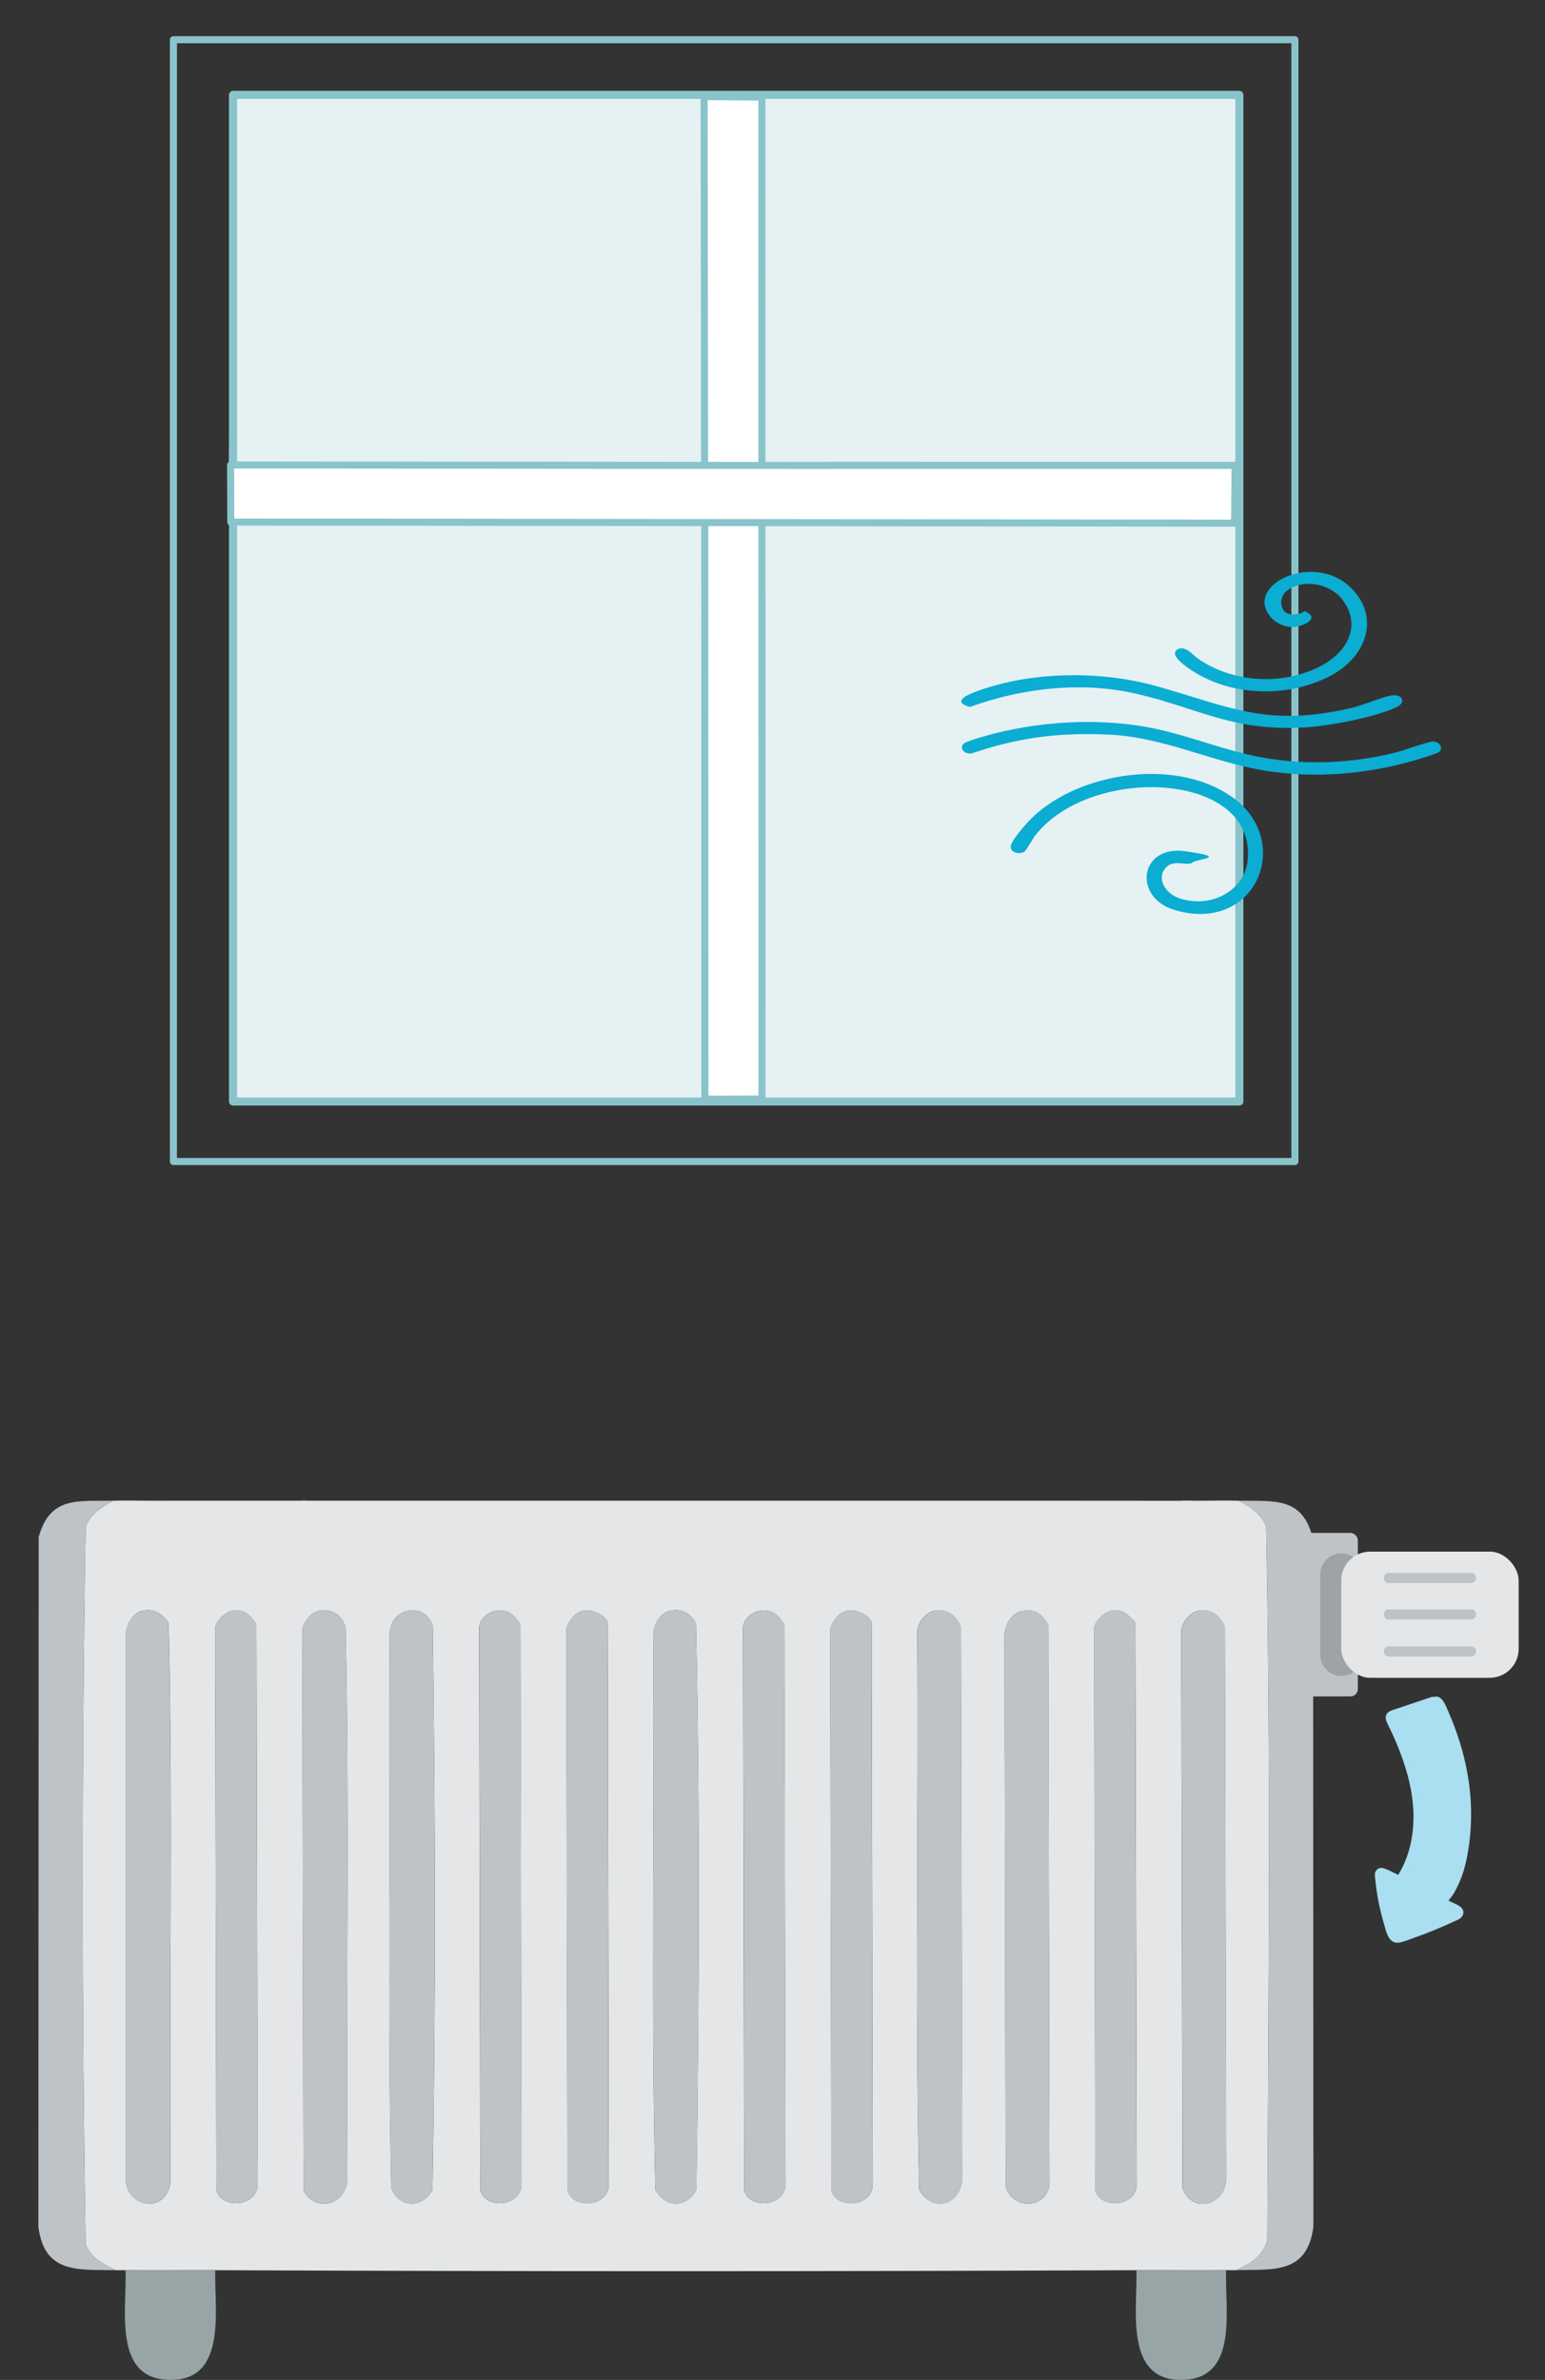<svg xmlns="http://www.w3.org/2000/svg" id="Layer_1" version="1.1" viewBox="0 0 1529.6 2355.5"><rect x="0" y="0" width="1529.6" height="2355.5" fill="#333333" stroke="none"/><defs><style> .st0 { fill: #97a5a6; } .st1 { fill: #a9dff0; } .st2 { fill: #fff; } .st2, .st3 { stroke-width: 7px; } .st2, .st3, .st4 { stroke: #89c4cb; stroke-linecap: round; stroke-linejoin: round; } .st3 { fill: none; } .st5 { fill: #bec3c7; } .st6 { fill: #0badd2; } .st7 { fill: #e4e6e7; } .st8 { fill: #9da3a7; } .st4 { fill: #e6f1f4; stroke-width: 8px; } </style></defs><g><g><path class="st7" d="M168.7,1485.3c.7,24-5,40.9,25.9,44.4,15.7,1.8,78.1,1.9,90.7-3,19.3-7.5,13.6-24.5,14.1-41.4h739.5c.5,16.9-5.2,33.9,14.1,41.4,12.6,4.9,75,4.8,90.7,3,30.9-3.5,25.2-20.4,25.9-44.4,18.9.3,37.8-.4,56.7,0,11.8,6.3,22.1,12.6,27.2,25.8,4.7,234.8,2.3,471.2,1.2,706.3-5.3,16.4-16.2,22.6-30.9,29.5h-9.9c-29.5.4-59.2-.1-88.7,0-303.9,1.3-608.2,1.3-912.1,0-29.5-.1-59.2.4-88.7,0h-9.9c-12.4-6.5-24.5-11.6-29.7-25.8-3.9-236-3.9-474.1,0-710,5.2-13.2,15.4-19.4,27.2-25.8,18.8-.4,37.8.3,56.7,0h0ZM140.9,1594.2c-9.7,2.1-15.5,13.8-16.6,22.9v537.4c-.8,31,40.6,37.8,44.5,4.9-1.4-184.2,2.5-368.9-1.9-552.7-5.8-9.7-14.3-15-25.9-12.5h-.1ZM229.7,1594.2c-6.5,1.3-16.9,10.8-16.7,17.9l1.2,556c5.9,19,40.7,15.9,40.9-6.2l-1.2-553.5c-4.7-9.4-13.1-16.5-24.2-14.2h0ZM316,1594.2c-8,1.6-16.7,12-16.7,20.5l1.2,553.5c13,23.3,44,13,43.4-13.6-1.3-181,2.2-362.4-1.8-543.1-2.4-12.4-13.6-19.8-26.1-17.3h0ZM404.8,1594.2c-12.9,1.9-19.4,13-19.2,25.3,1.3,181.8-2.1,364.1,1.7,545.6,7.3,20.3,30.7,21.2,40.9,2.2,3.3-185.6,2.8-372.7.2-558.4-3.8-10.6-12.1-16.4-23.6-14.7h0ZM491.1,1594.2c-8.4,1.6-17.1,8.7-16.7,18l1.1,555.9c5.9,19,40.7,15.9,40.9-6.2l-1.2-553.5c-4.8-9.6-12.9-16.3-24.2-14.2h.1ZM577.3,1594.2c-8,1.6-16.7,12-16.7,20.5l1.2,553.5c5.9,19,40.7,15.9,40.9-6.2l-1.1-556c-2.7-8.3-16-13.4-24.2-11.8h-.1ZM663.5,1594.2c-10.9,2.4-17,14.9-16.7,25.3,1.4,182.5-2.4,365.7,2,547.8,9.9,18.1,30.6,18.3,40.6,0,2.8-186.1,3.7-374.1-.4-560.2-4.6-10.3-14.3-15.4-25.5-12.9h0ZM752.4,1594.2c-8.4,1.6-17.1,8.7-16.7,18l1.1,555.9c5.9,19,40.7,15.9,40.9-6.2l-1.2-553.5c-4.8-9.6-12.9-16.3-24.2-14.2h.1ZM838.6,1594.2c-8,1.6-16.7,12-16.7,20.5l1.2,553.5c5.9,19,40.7,15.9,40.9-6.2l-1.1-556c-2.7-8.3-16-13.4-24.2-11.8h-.1ZM924.9,1594.2c-8,1.6-16.7,12-16.7,20.5,1.4,184.2-2.4,368.9,1.9,552.7,13.9,24.1,42.4,14,42.6-12.8l-1.3-543.6c-3.6-11.8-14-19.3-26.6-16.8h0ZM1013.7,1594.3c-12,1.7-17.5,11.6-19.2,22.9l1.1,546.1c5.8,24.4,40.6,23.5,43.4-1.3l-1.2-553.5c-5.2-10.1-12.4-15.9-24.1-14.2h0ZM1099.9,1594.2c-6.4,1.3-16.9,10.9-16.7,17.9l1.2,556c5.9,19,40.7,15.9,40.9-6.2l-1.3-555.8c-6.5-7.6-13.2-14.2-24-11.9h0ZM1186.2,1594.2c-8,1.6-16.7,12-16.7,20.5l1.2,551c10,26.8,44.2,16.3,43.3-11.1l-1.3-543.6c-3.6-11.8-14-19.3-26.6-16.8h0Z"></path><path class="st5" d="M112,1485.3c-11.8,6.3-22.1,12.6-27.2,25.8-3.9,235.9-3.9,474,0,710,5.2,14.2,17.3,19.3,29.7,25.8-36.5-.8-70.5,4.2-76.5-43l.3-682.6c11.3-41.1,39.8-35.2,73.7-36h0Z"></path><path class="st5" d="M1223.8,2246.9c14.7-6.9,25.6-13.1,30.9-29.5,1.2-235.1,3.5-471.5-1.2-706.3-5.2-13.2-15.4-19.4-27.2-25.8,35,.7,63.9-4.6,73.7,38.4l.3,680.1c-6,47.3-40,42.2-76.5,43h0Z"></path><path class="st0" d="M213.1,2246.9c-1.1,38.2,12.5,110-45.7,108.6-56.2-1.3-41.6-71.1-43.1-108.6,29.5.4,59.2-.1,88.7,0h.1Z"></path><path class="st0" d="M1213.9,2246.9c-1.5,37.5,13.1,107.3-43.1,108.6-58.2,1.4-44.6-70.4-45.7-108.6,29.5-.1,59.2.4,88.7,0h0Z"></path><path class="st5" d="M1013.7,1594.3c11.7-1.7,19,4.1,24.1,14.2l1.2,553.5c-2.8,24.8-37.5,25.7-43.4,1.3l-1.1-546.1c1.7-11.3,7.2-21.1,19.2-22.9Z"></path><path class="st5" d="M140.9,1594.2c11.7-2.5,20.1,2.7,25.9,12.5,4.4,183.8.6,368.6,1.9,552.7-3.9,32.9-45.3,26.1-44.5-4.9v-537.4c1.1-9.1,7-20.8,16.7-22.9h0Z"></path><path class="st5" d="M316,1594.2c12.5-2.5,23.7,4.9,26.1,17.3,4,180.7.5,362.1,1.8,543.1.7,26.6-30.4,36.9-43.4,13.6l-1.2-553.5c0-8.4,8.7-18.9,16.7-20.5h0Z"></path><path class="st5" d="M663.5,1594.2c11.2-2.5,21,2.6,25.5,12.9,4.1,186.1,3.3,374.1.4,560.2-10.1,18.3-30.8,18.1-40.6,0-4.4-182.2-.5-365.3-2-547.8-.3-10.5,5.7-22.9,16.7-25.3h0Z"></path><path class="st5" d="M1186.2,1594.2c12.6-2.5,23,4.9,26.6,16.8l1.3,543.6c.9,27.4-33.3,37.8-43.3,11.1l-1.2-551c0-8.4,8.7-18.9,16.7-20.5h0Z"></path><path class="st5" d="M404.8,1594.2c11.5-1.7,19.8,4.1,23.6,14.7,2.6,185.7,3,372.9-.2,558.4-10.2,19-33.5,18.1-40.9-2.2-3.9-181.5-.4-363.8-1.7-545.6-.2-12.3,6.3-23.4,19.2-25.3h0Z"></path><path class="st5" d="M924.9,1594.2c12.6-2.5,23,4.9,26.6,16.8l1.3,543.6c-.2,26.9-28.7,37-42.6,12.8-4.4-183.8-.6-368.6-1.9-552.7,0-8.4,8.7-18.9,16.7-20.5h0Z"></path><path class="st5" d="M491.1,1594.2c11.3-2.2,19.3,4.6,24.2,14.2l1.2,553.5c-.2,22.1-34.9,25.2-40.9,6.2l-1.1-555.9c-.4-9.3,8.3-16.4,16.7-18h-.1Z"></path><path class="st5" d="M577.3,1594.2c8.2-1.7,21.5,3.4,24.2,11.8l1.1,556c-.2,22.1-34.9,25.2-40.9,6.2l-1.2-553.5c0-8.4,8.6-18.8,16.7-20.5h.1Z"></path><path class="st5" d="M752.4,1594.2c11.3-2.2,19.3,4.6,24.2,14.2l1.2,553.5c-.2,22.1-34.9,25.2-40.9,6.2l-1.1-555.9c-.4-9.3,8.3-16.4,16.7-18h-.1Z"></path><path class="st5" d="M838.6,1594.2c8.2-1.7,21.5,3.4,24.2,11.8l1.1,556c-.2,22.1-34.9,25.2-40.9,6.2l-1.2-553.5c0-8.4,8.6-18.8,16.7-20.5h.1Z"></path><path class="st5" d="M1099.9,1594.2c10.9-2.3,17.5,4.3,24,11.9l1.3,555.8c-.2,22.1-34.9,25.2-40.9,6.2l-1.2-556c-.2-7.1,10.3-16.6,16.7-17.9h0Z"></path><path class="st5" d="M229.7,1594.2c11.1-2.3,19.5,4.8,24.2,14.2l1.2,553.5c-.2,22.1-34.9,25.2-40.9,6.2l-1.2-556c-.2-7.1,10.3-16.6,16.7-17.9h0Z"></path></g><polygon class="st7" points="168.7 1485.3 302.6 1485.3 324.8 1551.1 143.5 1570 168.7 1485.3"></polygon><polygon class="st7" points="1038.9 1485.3 1180.2 1485.4 1191.8 1540.5 1022 1562 1038.9 1485.3"></polygon><rect class="st5" x="1272.8" y="1517.2" width="71.5" height="161.8" rx="7.2" ry="7.2"></rect><path class="st8" d="M1328,1537.4h0c11.6,0,21,9.4,21,21v79.4c0,11.6-9.4,21-21,21h0c-11.6,0-21-9.4-21-21v-79.4c0-11.6,9.4-21,21-21Z"></path><g><rect class="st7" x="1327.9" y="1535.7" width="175.6" height="124.9" rx="28.6" ry="28.6"></rect><path class="st5" d="M1374.9,1566.8h81.6c6.4,0,6.4-10,0-10h-81.6c-6.4,0-6.4,10,0,10h0Z"></path><path class="st5" d="M1374.9,1602.9h81.6c6.4,0,6.4-10,0-10h-81.6c-6.4,0-6.4,10,0,10h0Z"></path><path class="st5" d="M1374.9,1639.5h81.6c6.4,0,6.4-10,0-10h-81.6c-6.4,0-6.4,10,0,10h0Z"></path></g></g><g><rect class="st3" x="171.7" y="39.3" width="1110.3" height="1110.3"></rect><rect class="st4" x="230.7" y="93.9" width="996.3" height="996.3"></rect><line class="st3" x1="230.4" y1="433.1" x2="229.8" y2="489"></line><g><polyline class="st2" points="697.7 491.8 697.9 1087.9 754.4 1087.8 754.3 96.1 697.1 95.6 697.6 498"></polyline><polyline class="st2" points="825.7 460.7 228.3 460.2 228.5 516.7 1222.3 517.8 1222.8 460.6 819.5 460.5"></polyline></g><g><path class="st6" d="M1180.3,853.8c-4.9,3.9-18.2-4-26.3,5.2-9.5,10.7,0,26,14.6,30.4,33.7,10.2,63.5-10.4,66.5-36.8,10.5-89.4-155.2-96.3-210.1-25.8-2.4,3.1-8.9,14.8-10.7,16-5.2,3.4-14,.9-13.6-4.8s10.5-16.8,13.1-20c41.8-50.9,145.5-71.5,205.7-29.4,61.7,43.2,24.8,135.5-55.8,112.3-42.9-12.3-35.5-64.8,9.7-58.4s12,7.2,6.8,11.3h.1Z"></path><path class="st6" d="M1424.6,744.4c-2,1.6-19.8,6.9-23.8,8.1-47.3,13.7-98.6,18.3-148.2,10.3-52.6-8.5-99.9-33.1-154.3-35.7s-93.6,4.2-136.4,18.6c-7.3,1.1-12.7-5.5-7.5-9.9,2.9-2.5,25.2-8.6,30.7-10,50.2-12.6,109-15.4,159.9-4.3,35.9,7.8,69.8,22.2,106.4,28.5,43.9,7.6,87.2,5.3,129.9-5.1,7.6-1.9,32.4-10.8,37-11,7.3-.2,10.8,6.9,6.4,10.5h0Z"></path><path class="st6" d="M1291.2,720c-71.4,3.9-103.5-18.7-165.5-33.2-54.6-12.8-114.4-5.7-165.3,12.9-16.7-4.4-6-10.7,4-14.5,54.7-20.9,124.3-21.9,180.9-6,72.9,20.5,108.5,40.7,191.3,21.8,13.3-3,28.4-10.1,39.9-12.5s16.3,6.4,6.7,11.1c-20.7,10.2-67.5,19-91.9,20.4h0Z"></path><path class="st6" d="M1164.8,643.4c7.7-6.1,16.6,5.3,21.4,8.6,33.1,22.8,80,26.9,118,8.9,31.2-14.8,44.5-43.4,23.7-68.8-11.5-14.1-38.2-20.1-54.3-7-8.3,6.8-7,23.5,6.8,23s8-5.6,14.4-1.6c11.1,6.9-6.6,14.2-15.5,14.1s-16.7-4.6-21.1-9.7c-27.3-31.6,41.2-64.8,78.1-30.2,30.4,28.5,18.1,69.1-20.1,88.7-42,21.6-97.5,19.7-136.1-5.7-5.1-3.3-22.2-14.8-15.2-20.2h-.1Z"></path></g></g><g><path class="st1" d="M1418.2,1681.5l-39.7,13.3c-.9.3-1.7.7-2.4,1.2-3.5,2.5-2.1,5.9-.8,8.6,11.8,24.2,21.8,49.5,25.1,76.2s-.8,54.9-15.4,77.4c-5.1-2.8-10.4-5.2-15.9-7.2-2.3-.8-4.8.5-5.6,2.8-.2.6-.3,1.1-.2,1.7,1.5,19,5.3,37.8,11.4,56,1.3,3.9,3.3,8.4,7.4,9.2,2.2.3,4.4,0,6.4-.9,18.8-6.2,37.2-13.5,55.1-22,1.6-.7,2.7-2.1,3.2-3.7,1-3.7-2.2-5.7-5-7.1l-18.5-9.1h4.8c.2,1.7,1,3.3,2.3,4.3,8.9-8.5,15.9-25.7,18.7-37.7,12.5-53.8,3.5-106.8-19.9-156.8-1.7-3.6-4.9-7.8-8.7-6.5"></path><path class="st1" d="M1417.6,1679.5l-20.6,6.9-13.6,4.6c-2.6.7-5.2,1.6-7.7,2.8-3.7,2.1-4.6,5.9-3.1,9.7,1.7,4.3,4,8.4,5.9,12.6,4.1,9,7.8,18.1,11,27.5,6.1,18,10.1,36.8,9.9,55.9-.2,18-4,36.1-12.7,51.9-1.1,2-2.2,3.9-3.5,5.8l2.7-.7c-3-1.5-6-3.1-9-4.5-2.5-1.3-5.1-2.3-7.8-3.1-2.7-.6-5.5.5-7,2.9-1.7,2.8-.7,6.5-.4,9.6,1.5,14.9,4.5,29.5,8.8,43.9,1.6,5.4,3,12.6,7.9,16,2.6,1.9,5.8,1.8,8.8,1,3.6-1,7.1-2.3,10.6-3.6,14.2-5,28.1-10.6,41.7-16.9,3.4-1.6,7.5-2.8,8.9-6.7,1-2.9,0-6.2-2.7-7.9-2.8-2.2-6.4-3.5-9.6-5.1l-12-5.9-1,3.7h4.8l-1.9-1.4c.3,2,1.3,3.8,2.8,5.2.8.7,2,.7,2.8,0,4.2-4.3,7.8-9.3,10.4-14.7,2.9-5.7,5.3-11.7,7.2-17.8,1.9-6.6,3.4-13.4,4.4-20.2,1.3-7.7,2.1-15.4,2.5-23.1,1.7-30.4-3.1-61-12.9-89.8-2.8-8.2-5.9-16.3-9.4-24.3-2.3-5.3-6.1-16.7-14-14.3-2.4.7-1.4,4.6,1.1,3.8,2.7-.8,4.7,2.4,5.8,4.4,1.7,3.1,3,6.4,4.4,9.7,3,6.9,5.7,13.9,8.1,21,4.7,13.7,8.2,27.8,10.5,42.1,4.5,28.3,4,58.2-3.3,86.1-1.7,6.4-3.9,12.5-6.8,18.4-2.8,5.8-6.1,11.6-10.8,16h2.8c-1-.9-1.7-2.1-1.8-3.4-.2-.9-1-1.5-1.9-1.5h-4.8c-1.9,0-2.8,2.7-1,3.6,6.1,3,12.1,6,18.2,9,1.5.8,4.1,1.8,4.5,3.8.5,3.1-3.6,4.3-5.7,5.2-12,5.5-24.1,10.6-36.5,15.1-3.1,1.1-6.1,2.2-9.2,3.3-3,1-6.2,2.5-9.3,2.8-5.3.5-7.1-6.3-8.3-10.2-4.1-12.6-7-25.4-8.9-38.5-.5-3.6-1-7.3-1.3-10.9-.2-2-1.3-6.3,1.9-6.6,1.3,0,2.6.5,3.7,1.1,1.3.5,2.6,1,3.8,1.6,3.1,1.4,6,2.9,9,4.5,1,.5,2.1.2,2.7-.7,9.7-15,14.8-32.4,16.3-50,1.6-18.6-1-37.3-6-55.3-2.7-9.3-5.8-18.4-9.5-27.3-1.9-4.5-3.8-9-5.9-13.5-1-2.2-2-4.3-3-6.4-1-1.8-1.8-3.6-2.5-5.5-1-3.8,3.6-4.7,6.3-5.6l12.5-4.2c7.8-2.6,15.7-5.2,23.5-7.9.2,0,.3,0,.5-.2,2.4-.8,1.4-4.6-1.1-3.8h-.2Z"></path></g></svg>